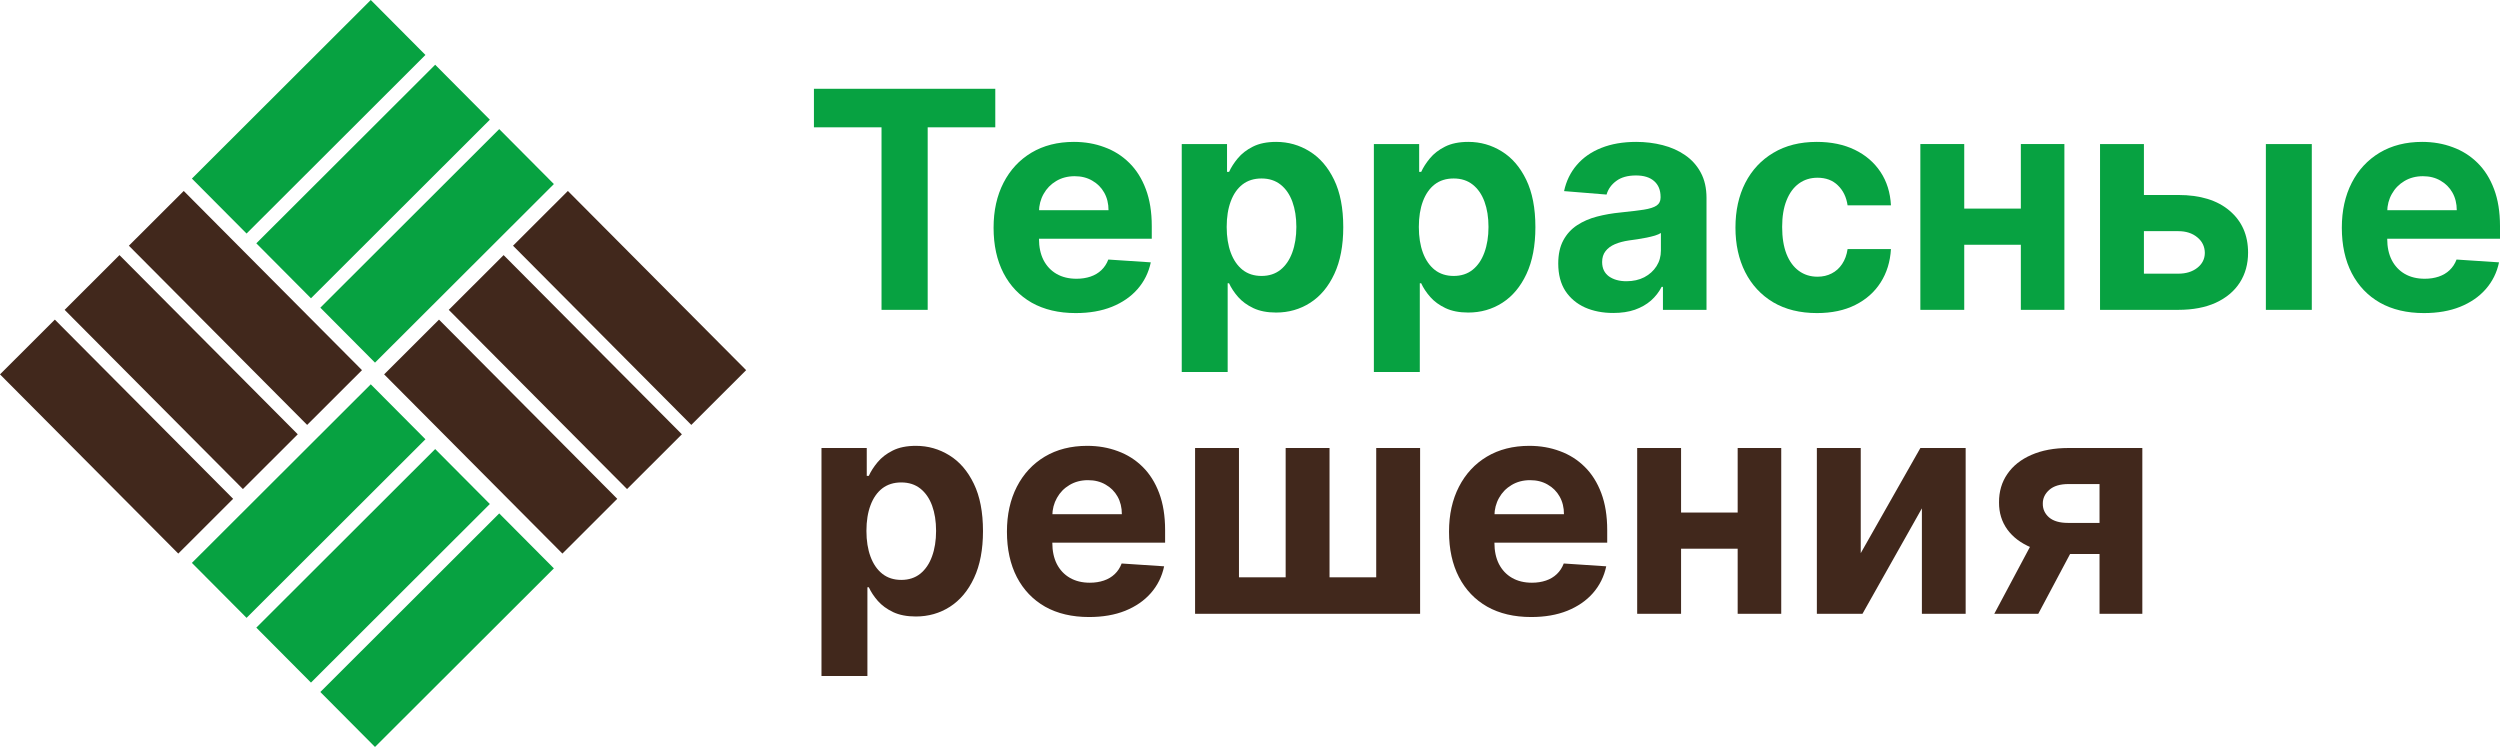 <?xml version="1.0" encoding="UTF-8"?> <svg xmlns="http://www.w3.org/2000/svg" width="164" height="49" viewBox="0 0 164 49" fill="none"><path d="M11.695 36.315L0 24.559L3.598 20.967L15.293 32.722L11.695 36.315Z" fill="#41281C"></path><path d="M15.934 32.082L4.24 20.327L7.838 16.735L19.533 28.49L15.934 32.082Z" fill="#41281C"></path><path d="M20.149 27.874L8.454 16.119L12.053 12.527L23.747 24.282L20.149 27.874Z" fill="#41281C"></path><path d="M36.894 36.315L25.199 24.559L28.798 20.967L40.492 32.722L36.894 36.315Z" fill="#41281C"></path><path d="M41.134 32.082L29.439 20.327L33.037 16.735L44.732 28.49L41.134 32.082Z" fill="#41281C"></path><path d="M45.349 27.874L33.654 16.119L37.252 12.527L48.947 24.282L45.349 27.874Z" fill="#41281C"></path><path d="M12.588 11.715L24.323 0L27.909 3.605L16.175 15.32L12.588 11.715Z" fill="#07A241"></path><path d="M16.814 15.962L28.548 4.247L32.134 7.852L20.4 19.567L16.814 15.962Z" fill="#07A241"></path><path d="M21.014 20.184L32.749 8.469L36.335 12.074L24.6 23.789L21.014 20.184Z" fill="#07A241"></path><path d="M12.588 36.926L24.323 25.211L27.909 28.816L16.175 40.531L12.588 36.926Z" fill="#07A241"></path><path d="M16.814 41.173L28.548 29.458L32.134 33.063L20.4 44.778L16.814 41.173Z" fill="#07A241"></path><path d="M21.014 45.395L32.749 33.68L36.335 37.285L24.6 49L21.014 45.395Z" fill="#07A241"></path><path d="M53.394 8.352V5.824H65.291V8.352H60.856V20.326H57.828V8.352H53.394Z" fill="#07A241"></path><path d="M70.569 20.538C69.451 20.538 68.49 20.311 67.683 19.858C66.882 19.4 66.264 18.754 65.83 17.918C65.396 17.078 65.179 16.084 65.179 14.937C65.179 13.818 65.396 12.836 65.83 11.991C66.264 11.146 66.874 10.488 67.662 10.016C68.454 9.544 69.383 9.308 70.449 9.308C71.165 9.308 71.833 9.423 72.45 9.655C73.073 9.881 73.615 10.224 74.077 10.681C74.544 11.139 74.907 11.715 75.166 12.409C75.426 13.098 75.556 13.906 75.556 14.831V15.659H66.382V13.79H72.719C72.719 13.356 72.625 12.971 72.436 12.636C72.248 12.301 71.986 12.039 71.651 11.85C71.321 11.656 70.937 11.559 70.498 11.559C70.041 11.559 69.635 11.666 69.282 11.878C68.933 12.086 68.659 12.367 68.461 12.721C68.263 13.07 68.162 13.46 68.157 13.889V15.666C68.157 16.204 68.256 16.669 68.454 17.061C68.657 17.453 68.942 17.755 69.31 17.968C69.678 18.18 70.114 18.286 70.618 18.286C70.953 18.286 71.26 18.239 71.538 18.145C71.816 18.05 72.054 17.909 72.252 17.72C72.45 17.531 72.601 17.3 72.705 17.026L75.492 17.21C75.35 17.88 75.06 18.466 74.622 18.966C74.188 19.462 73.627 19.849 72.939 20.127C72.255 20.401 71.465 20.538 70.569 20.538Z" fill="#07A241"></path><path d="M77.522 24.404V9.449H80.493V11.276H80.627C80.759 10.984 80.95 10.686 81.2 10.384C81.455 10.077 81.785 9.822 82.19 9.619C82.6 9.412 83.11 9.308 83.718 9.308C84.51 9.308 85.241 9.515 85.911 9.931C86.58 10.342 87.115 10.962 87.516 11.793C87.917 12.619 88.118 13.655 88.118 14.902C88.118 16.115 87.922 17.139 87.53 17.975C87.144 18.805 86.616 19.436 85.946 19.865C85.281 20.29 84.536 20.503 83.711 20.503C83.126 20.503 82.629 20.406 82.219 20.212C81.813 20.019 81.481 19.776 81.221 19.483C80.962 19.186 80.764 18.886 80.627 18.584H80.535V24.404H77.522ZM80.471 14.887C80.471 15.534 80.561 16.098 80.74 16.58C80.919 17.061 81.179 17.437 81.518 17.706C81.858 17.97 82.27 18.102 82.756 18.102C83.246 18.102 83.661 17.968 84.001 17.698C84.34 17.425 84.597 17.047 84.772 16.566C84.951 16.079 85.041 15.52 85.041 14.887C85.041 14.26 84.953 13.707 84.779 13.23C84.605 12.754 84.347 12.381 84.008 12.112C83.668 11.843 83.251 11.708 82.756 11.708C82.266 11.708 81.851 11.838 81.511 12.098C81.176 12.357 80.919 12.725 80.74 13.202C80.561 13.679 80.471 14.241 80.471 14.887Z" fill="#07A241"></path><path d="M90.126 24.404V9.449H93.097V11.276H93.231C93.363 10.984 93.554 10.686 93.804 10.384C94.059 10.077 94.389 9.822 94.794 9.619C95.205 9.412 95.714 9.308 96.322 9.308C97.115 9.308 97.845 9.515 98.515 9.931C99.185 10.342 99.72 10.962 100.121 11.793C100.521 12.619 100.722 13.655 100.722 14.902C100.722 16.115 100.526 17.139 100.135 17.975C99.748 18.805 99.22 19.436 98.55 19.865C97.885 20.29 97.141 20.503 96.315 20.503C95.731 20.503 95.233 20.406 94.823 20.212C94.417 20.019 94.085 19.776 93.826 19.483C93.566 19.186 93.368 18.886 93.231 18.584H93.139V24.404H90.126ZM93.076 14.887C93.076 15.534 93.165 16.098 93.344 16.58C93.524 17.061 93.783 17.437 94.123 17.706C94.462 17.97 94.875 18.102 95.36 18.102C95.851 18.102 96.266 17.968 96.605 17.698C96.945 17.425 97.202 17.047 97.376 16.566C97.555 16.079 97.645 15.52 97.645 14.887C97.645 14.26 97.558 13.707 97.383 13.23C97.209 12.754 96.952 12.381 96.612 12.112C96.273 11.843 95.856 11.708 95.36 11.708C94.87 11.708 94.455 11.838 94.115 12.098C93.781 12.357 93.524 12.725 93.344 13.202C93.165 13.679 93.076 14.241 93.076 14.887Z" fill="#07A241"></path><path d="M105.829 20.531C105.135 20.531 104.518 20.41 103.975 20.17C103.433 19.924 103.004 19.563 102.688 19.086C102.377 18.605 102.221 18.005 102.221 17.288C102.221 16.684 102.332 16.176 102.554 15.765C102.775 15.355 103.077 15.024 103.459 14.774C103.841 14.524 104.275 14.335 104.761 14.208C105.251 14.08 105.765 13.991 106.303 13.939C106.934 13.873 107.444 13.811 107.83 13.755C108.217 13.693 108.498 13.604 108.672 13.486C108.847 13.367 108.934 13.193 108.934 12.961V12.919C108.934 12.47 108.792 12.124 108.509 11.878C108.231 11.633 107.835 11.51 107.321 11.51C106.779 11.51 106.347 11.63 106.027 11.871C105.706 12.107 105.494 12.404 105.39 12.763L102.603 12.537C102.745 11.876 103.023 11.305 103.438 10.823C103.853 10.337 104.388 9.964 105.044 9.704C105.704 9.44 106.468 9.308 107.335 9.308C107.939 9.308 108.516 9.379 109.068 9.52C109.625 9.662 110.117 9.881 110.546 10.179C110.98 10.476 111.322 10.858 111.572 11.326C111.822 11.788 111.947 12.343 111.947 12.99V20.326H109.089V18.817H109.004C108.83 19.157 108.597 19.457 108.304 19.717C108.012 19.971 107.661 20.172 107.25 20.318C106.84 20.46 106.366 20.531 105.829 20.531ZM106.692 18.449C107.135 18.449 107.526 18.362 107.866 18.187C108.205 18.008 108.472 17.767 108.665 17.465C108.858 17.163 108.955 16.82 108.955 16.438V15.284C108.861 15.345 108.731 15.402 108.566 15.454C108.406 15.501 108.224 15.546 108.021 15.588C107.819 15.626 107.616 15.662 107.413 15.695C107.21 15.723 107.026 15.749 106.861 15.773C106.508 15.825 106.199 15.907 105.935 16.02C105.671 16.134 105.466 16.287 105.319 16.481C105.173 16.669 105.1 16.905 105.1 17.189C105.1 17.599 105.249 17.913 105.546 18.131C105.848 18.343 106.229 18.449 106.692 18.449Z" fill="#07A241"></path><path d="M119.193 20.538C118.081 20.538 117.123 20.302 116.322 19.83C115.525 19.353 114.912 18.692 114.483 17.847C114.058 17.002 113.846 16.03 113.846 14.93C113.846 13.816 114.061 12.839 114.49 11.998C114.924 11.153 115.539 10.495 116.336 10.023C117.133 9.546 118.081 9.308 119.179 9.308C120.127 9.308 120.957 9.48 121.669 9.825C122.381 10.169 122.944 10.653 123.359 11.276C123.774 11.899 124.003 12.631 124.046 13.471H121.202C121.122 12.928 120.91 12.492 120.566 12.161C120.226 11.826 119.78 11.659 119.229 11.659C118.762 11.659 118.354 11.786 118.005 12.041C117.661 12.291 117.392 12.657 117.199 13.139C117.005 13.62 116.909 14.203 116.909 14.887C116.909 15.581 117.003 16.171 117.192 16.658C117.385 17.144 117.656 17.514 118.005 17.769C118.354 18.024 118.762 18.152 119.229 18.152C119.573 18.152 119.882 18.081 120.155 17.939C120.434 17.798 120.662 17.592 120.841 17.323C121.025 17.049 121.146 16.721 121.202 16.339H124.046C123.998 17.17 123.772 17.901 123.367 18.534C122.966 19.162 122.412 19.653 121.704 20.007C120.997 20.361 120.16 20.538 119.193 20.538Z" fill="#07A241"></path><path d="M133.536 13.684V16.056H127.863V13.684H133.536ZM128.854 9.449V20.326H125.975V9.449H128.854ZM135.424 9.449V20.326H132.567V9.449H135.424Z" fill="#07A241"></path><path d="M139.651 12.791H142.897C144.335 12.791 145.458 13.136 146.264 13.825C147.07 14.51 147.474 15.426 147.474 16.573C147.474 17.319 147.292 17.975 146.929 18.541C146.566 19.103 146.042 19.542 145.359 19.858C144.675 20.17 143.854 20.326 142.897 20.326H137.762V9.449H140.641V17.953H142.897C143.402 17.953 143.817 17.826 144.142 17.571C144.467 17.316 144.633 16.991 144.637 16.594C144.633 16.174 144.467 15.832 144.142 15.567C143.817 15.298 143.402 15.164 142.897 15.164H139.651V12.791ZM148.641 20.326V9.449H151.654V20.326H148.641Z" fill="#07A241"></path><path d="M159.013 20.538C157.896 20.538 156.934 20.311 156.128 19.858C155.326 19.4 154.708 18.754 154.274 17.918C153.841 17.078 153.624 16.084 153.624 14.937C153.624 13.818 153.841 12.836 154.274 11.991C154.708 11.146 155.319 10.488 156.106 10.016C156.899 9.544 157.827 9.308 158.893 9.308C159.61 9.308 160.277 9.423 160.895 9.655C161.517 9.881 162.06 10.224 162.522 10.681C162.989 11.139 163.352 11.715 163.611 12.409C163.87 13.098 164 13.906 164 14.831V15.659H154.826V13.79H161.164C161.164 13.356 161.069 12.971 160.881 12.636C160.692 12.301 160.43 12.039 160.096 11.85C159.766 11.656 159.381 11.559 158.943 11.559C158.485 11.559 158.08 11.666 157.726 11.878C157.377 12.086 157.104 12.367 156.906 12.721C156.708 13.07 156.606 13.46 156.601 13.889V15.666C156.601 16.204 156.7 16.669 156.899 17.061C157.101 17.453 157.387 17.755 157.754 17.968C158.122 18.18 158.558 18.286 159.063 18.286C159.398 18.286 159.704 18.239 159.982 18.145C160.261 18.05 160.499 17.909 160.697 17.72C160.895 17.531 161.046 17.3 161.15 17.026L163.936 17.21C163.795 17.88 163.505 18.466 163.066 18.966C162.633 19.462 162.071 19.849 161.383 20.127C160.699 20.401 159.909 20.538 159.013 20.538Z" fill="#07A241"></path><path d="M53.889 44.344V29.389H56.859V31.216H56.994C57.126 30.923 57.317 30.626 57.567 30.324C57.821 30.017 58.151 29.762 58.557 29.559C58.967 29.351 59.477 29.247 60.085 29.247C60.877 29.247 61.608 29.455 62.278 29.87C62.947 30.281 63.482 30.902 63.883 31.733C64.284 32.559 64.484 33.595 64.484 34.841C64.484 36.054 64.289 37.079 63.897 37.914C63.511 38.745 62.982 39.375 62.313 39.805C61.648 40.23 60.903 40.442 60.078 40.442C59.493 40.442 58.995 40.345 58.585 40.152C58.18 39.958 57.847 39.715 57.588 39.422C57.329 39.125 57.131 38.825 56.994 38.523H56.902V44.344H53.889ZM56.838 34.827C56.838 35.474 56.928 36.038 57.107 36.519C57.286 37.001 57.545 37.376 57.885 37.645C58.225 37.91 58.637 38.042 59.123 38.042C59.613 38.042 60.028 37.907 60.368 37.638C60.707 37.364 60.964 36.987 61.139 36.505C61.318 36.019 61.407 35.46 61.407 34.827C61.407 34.199 61.32 33.647 61.146 33.17C60.971 32.693 60.714 32.32 60.375 32.051C60.035 31.782 59.618 31.648 59.123 31.648C58.633 31.648 58.218 31.778 57.878 32.037C57.543 32.297 57.286 32.665 57.107 33.142C56.928 33.619 56.838 34.18 56.838 34.827Z" fill="#41281C"></path><path d="M71.444 40.477C70.327 40.477 69.365 40.251 68.558 39.798C67.757 39.34 67.139 38.693 66.705 37.858C66.272 37.017 66.055 36.024 66.055 34.877C66.055 33.758 66.272 32.776 66.705 31.931C67.139 31.086 67.75 30.427 68.537 29.955C69.329 29.483 70.258 29.247 71.324 29.247C72.041 29.247 72.708 29.363 73.326 29.594C73.948 29.821 74.49 30.163 74.953 30.621C75.419 31.079 75.782 31.655 76.042 32.349C76.301 33.038 76.431 33.845 76.431 34.77V35.599H67.257V33.73H73.594C73.594 33.295 73.5 32.91 73.312 32.575C73.123 32.24 72.861 31.978 72.526 31.789C72.196 31.596 71.812 31.499 71.374 31.499C70.916 31.499 70.511 31.605 70.157 31.818C69.808 32.025 69.534 32.306 69.337 32.66C69.138 33.01 69.037 33.399 69.032 33.829V35.606C69.032 36.144 69.131 36.609 69.329 37.001C69.532 37.393 69.817 37.695 70.185 37.907C70.553 38.12 70.989 38.226 71.494 38.226C71.829 38.226 72.135 38.179 72.413 38.084C72.692 37.99 72.93 37.848 73.128 37.659C73.326 37.471 73.477 37.239 73.58 36.965L76.367 37.15C76.226 37.82 75.936 38.405 75.497 38.906C75.063 39.401 74.502 39.788 73.814 40.067C73.13 40.341 72.34 40.477 71.444 40.477Z" fill="#41281C"></path><path d="M78.397 29.389H81.276V37.872H84.339V29.389H87.217V37.872H90.28V29.389H93.159V40.265H78.397V29.389Z" fill="#41281C"></path><path d="M100.446 40.477C99.328 40.477 98.367 40.251 97.56 39.798C96.758 39.34 96.141 38.693 95.707 37.858C95.273 37.017 95.056 36.024 95.056 34.877C95.056 33.758 95.273 32.776 95.707 31.931C96.141 31.086 96.751 30.427 97.539 29.955C98.331 29.483 99.26 29.247 100.326 29.247C101.042 29.247 101.71 29.363 102.327 29.594C102.95 29.821 103.492 30.163 103.954 30.621C104.421 31.079 104.784 31.655 105.044 32.349C105.303 33.038 105.433 33.845 105.433 34.77V35.599H96.259V33.73H102.596C102.596 33.295 102.502 32.91 102.313 32.575C102.125 32.24 101.863 31.978 101.528 31.789C101.198 31.596 100.814 31.499 100.375 31.499C99.918 31.499 99.512 31.605 99.159 31.818C98.81 32.025 98.536 32.306 98.338 32.66C98.14 33.01 98.039 33.399 98.034 33.829V35.606C98.034 36.144 98.133 36.609 98.331 37.001C98.534 37.393 98.819 37.695 99.187 37.907C99.555 38.12 99.991 38.226 100.495 38.226C100.83 38.226 101.137 38.179 101.415 38.084C101.693 37.99 101.931 37.848 102.129 37.659C102.327 37.471 102.478 37.239 102.582 36.965L105.369 37.15C105.227 37.82 104.937 38.405 104.499 38.906C104.065 39.401 103.504 39.788 102.815 40.067C102.132 40.341 101.342 40.477 100.446 40.477Z" fill="#41281C"></path><path d="M114.96 33.623V35.995H109.287V33.623H114.96ZM110.278 29.389V40.265H107.399V29.389H110.278ZM116.849 29.389V40.265H113.991V29.389H116.849Z" fill="#41281C"></path><path d="M122.065 36.286L125.977 29.389H128.947V40.265H126.076V33.347L122.178 40.265H119.186V29.389H122.065V36.286Z" fill="#41281C"></path><path d="M137.729 40.265V31.754H135.691C135.14 31.754 134.72 31.881 134.432 32.136C134.145 32.391 134.003 32.693 134.008 33.043C134.003 33.397 134.14 33.697 134.418 33.942C134.701 34.183 135.116 34.303 135.663 34.303H138.733V36.342H135.663C134.734 36.342 133.93 36.201 133.251 35.917C132.572 35.634 132.049 35.24 131.681 34.735C131.313 34.225 131.132 33.633 131.136 32.958C131.132 32.25 131.313 31.629 131.681 31.096C132.049 30.557 132.575 30.14 133.258 29.842C133.947 29.54 134.758 29.389 135.691 29.389H140.537V40.265H137.729ZM130.825 40.265L133.845 34.6H136.724L133.711 40.265H130.825Z" fill="#41281C"></path></svg> 